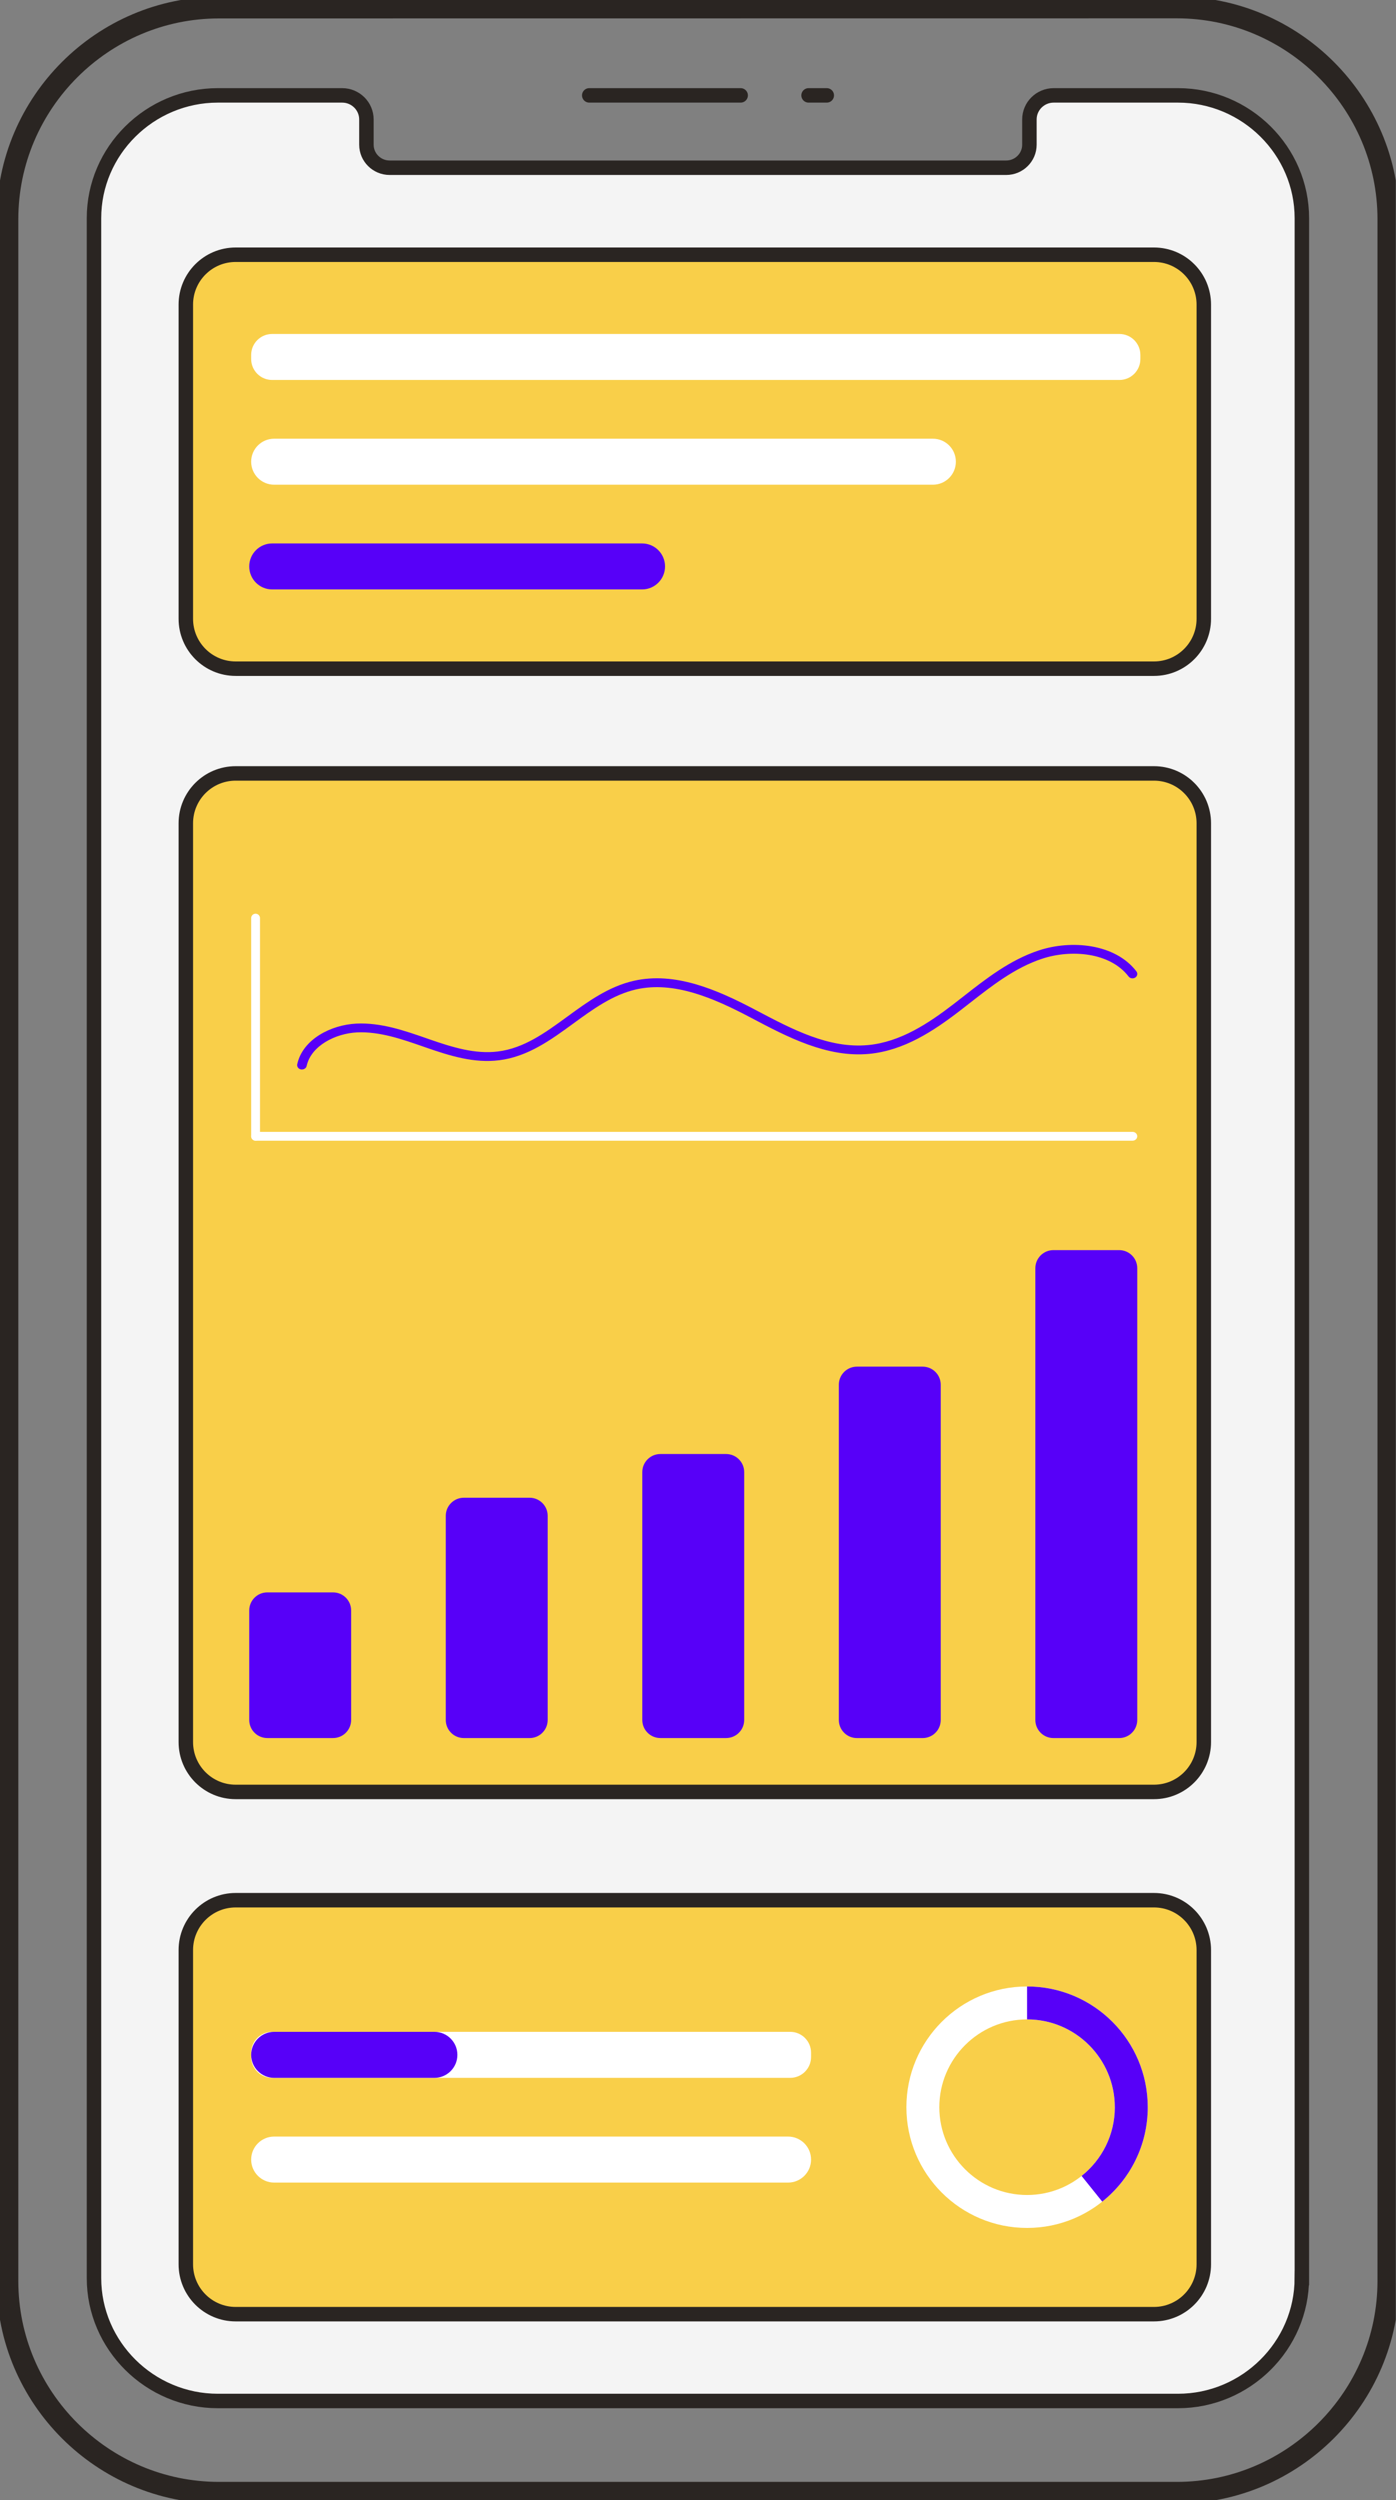 <svg xmlns="http://www.w3.org/2000/svg" width="386" height="691" viewBox="0 0 386 691" fill="none"><rect x="0" y="0" width="386" height="691" fill="#808080" stroke="none"/><g clip-path="url(#clip0_407_1858)"><path d="M60.526 688.932C28.364 688.932 2.067 662.634 2.067 630.456V60.572C2.067 28.408 28.371 2.095 60.526 2.095L325.42 2.067C357.582 2.067 383.879 28.387 383.879 60.551V630.442C383.872 662.627 357.582 688.932 325.42 688.932H60.526Z" stroke="#2A2522" stroke-width="6" stroke-linecap="round" stroke-linejoin="round"></path><path d="M359.966 629.595C359.966 648.278 344.53 663.578 325.703 663.578H60.251C41.417 663.578 25.987 648.285 25.987 629.595V60.316C25.98 41.64 41.41 26.361 60.237 26.361H94.617C98.304 26.361 101.316 29.338 101.316 33.011V40C101.316 43.508 104.203 46.361 107.752 46.361H278.208C281.75 46.361 284.638 43.514 284.638 40V33.011C284.638 29.338 287.649 26.361 291.343 26.361H325.717C344.55 26.361 359.973 41.64 359.973 60.316V629.595H359.966Z" fill="#F4F4F4" stroke="#2A2522" stroke-width="4" stroke-miterlimit="10"></path><path d="M223.574 26.361H228.605" stroke="#2A2522" stroke-width="4" stroke-linecap="round" stroke-linejoin="round"></path><path d="M162.931 26.361H204.795" stroke="#2A2522" stroke-width="4" stroke-linecap="round" stroke-linejoin="round"></path><path d="M319.073 70.399H65.164C57.552 70.399 51.381 76.57 51.381 84.183V171.025C51.381 178.638 57.552 184.809 65.164 184.809H319.073C326.685 184.809 332.856 178.638 332.856 171.025V84.183C332.856 76.57 326.685 70.399 319.073 70.399Z" fill="#F9CF49" stroke="#2A2522" stroke-width="4" stroke-miterlimit="10"></path><path d="M319.073 525.171H65.164C57.552 525.171 51.381 531.342 51.381 538.954V625.797C51.381 633.41 57.552 639.581 65.164 639.581H319.073C326.685 639.581 332.856 633.41 332.856 625.797V538.954C332.856 531.342 326.685 525.171 319.073 525.171Z" fill="#F9CF49" stroke="#2A2522" stroke-width="4" stroke-miterlimit="10"></path><path d="M319.073 213.754H65.164C57.552 213.754 51.381 219.925 51.381 227.538V481.464C51.381 489.076 57.552 495.247 65.164 495.247H319.073C326.685 495.247 332.856 489.076 332.856 481.464V227.538C332.856 219.925 326.685 213.754 319.073 213.754Z" fill="#F9CF49" stroke="#2A2522" stroke-width="4" stroke-miterlimit="10"></path><path d="M92.091 440.099H73.913C71.151 440.099 68.913 442.338 68.913 445.099V475.354C68.913 478.116 71.151 480.354 73.913 480.354H92.091C94.853 480.354 97.091 478.116 97.091 475.354V445.099C97.091 442.338 94.853 440.099 92.091 440.099Z" fill="#5700F8"></path><path d="M146.436 413.938H128.258C125.496 413.938 123.258 416.177 123.258 418.938V475.361C123.258 478.122 125.496 480.361 128.258 480.361H146.436C149.197 480.361 151.436 478.122 151.436 475.361V418.938C151.436 416.177 149.197 413.938 146.436 413.938Z" fill="#5700F8"></path><path d="M200.774 401.857H182.595C179.834 401.857 177.595 404.096 177.595 406.857V475.354C177.595 478.115 179.834 480.354 182.595 480.354H200.774C203.535 480.354 205.774 478.115 205.774 475.354V406.857C205.774 404.096 203.535 401.857 200.774 401.857Z" fill="#5700F8"></path><path d="M255.118 377.708H236.94C234.179 377.708 231.94 379.947 231.94 382.708V475.361C231.94 478.122 234.179 480.361 236.94 480.361H255.118C257.88 480.361 260.118 478.122 260.118 475.361V382.708C260.118 379.947 257.88 377.708 255.118 377.708Z" fill="#5700F8"></path><path d="M309.456 345.503H291.278C288.516 345.503 286.278 347.742 286.278 350.503V475.361C286.278 478.122 288.516 480.361 291.278 480.361H309.456C312.218 480.361 314.456 478.122 314.456 475.361V350.503C314.456 347.742 312.218 345.503 309.456 345.503Z" fill="#5700F8"></path><path d="M177.533 150.192H75.267C71.757 150.192 68.913 153.037 68.913 156.546V156.553C68.913 160.062 71.757 162.907 75.267 162.907H177.533C181.042 162.907 183.887 160.062 183.887 156.553V156.546C183.887 153.037 181.042 150.192 177.533 150.192Z" fill="#5700F8"></path><path d="M309.522 92.301H75.246C72.045 92.301 69.45 94.896 69.45 98.097V99.22C69.45 102.421 72.045 105.016 75.246 105.016H309.522C312.723 105.016 315.318 102.421 315.318 99.22V98.097C315.318 94.896 312.723 92.301 309.522 92.301Z" fill="white"></path><path d="M257.948 121.246H75.804C72.295 121.246 69.45 124.091 69.45 127.601V127.607C69.45 131.117 72.295 133.962 75.804 133.962H257.948C261.457 133.962 264.301 131.117 264.301 127.607V127.601C264.301 124.091 261.457 121.246 257.948 121.246Z" fill="white"></path><path d="M283.99 549.01C265.563 549.01 250.622 563.951 250.622 582.379C250.622 600.808 265.563 615.749 283.99 615.749C302.417 615.749 317.357 600.808 317.357 582.379C317.357 563.951 302.417 549.01 283.99 549.01ZM283.99 606.645C270.607 606.645 259.726 595.756 259.726 582.379C259.726 569.002 270.614 558.114 283.99 558.114C297.366 558.114 308.254 569.002 308.254 582.379C308.254 595.756 297.366 606.645 283.99 606.645Z" fill="white"></path><path d="M308.261 582.379C308.261 590.07 304.664 596.928 299.068 601.38L304.774 608.478C312.437 602.365 317.357 592.951 317.357 582.379C317.357 563.951 302.417 549.01 283.99 549.01V558.107C297.373 558.107 308.254 568.996 308.254 582.372L308.261 582.379Z" fill="#5700F8"></path><path d="M218.495 561.552H75.218C72.033 561.552 69.45 564.135 69.45 567.321V568.499C69.45 571.685 72.033 574.268 75.218 574.268H218.495C221.681 574.268 224.263 571.685 224.263 568.499V567.321C224.263 564.135 221.681 561.552 218.495 561.552Z" fill="white"></path><path d="M217.909 590.498H75.804C72.295 590.498 69.45 593.343 69.45 596.852V596.859C69.45 600.368 72.295 603.213 75.804 603.213H217.909C221.418 603.213 224.263 600.368 224.263 596.859V596.852C224.263 593.343 221.418 590.498 217.909 590.498Z" fill="white"></path><path d="M120.115 561.552H75.804C72.295 561.552 69.45 564.397 69.45 567.907V567.914C69.45 571.423 72.295 574.268 75.804 574.268H120.115C123.624 574.268 126.469 571.423 126.469 567.914V567.907C126.469 564.397 123.624 561.552 120.115 561.552Z" fill="#5700F8"></path><path d="M70.67 315.263C69.995 315.263 69.45 314.718 69.45 314.043V253.747C69.45 253.072 69.995 252.527 70.67 252.527C71.346 252.527 71.89 253.072 71.89 253.747V314.043C71.89 314.718 71.346 315.263 70.67 315.263Z" fill="white"></path><path d="M69.45 314.043C69.45 313.367 70.036 312.823 70.753 312.823H313.154C313.87 312.823 314.456 313.367 314.456 314.043C314.456 314.718 313.87 315.263 313.154 315.263H70.753C70.036 315.263 69.45 314.718 69.45 314.043Z" fill="white"></path><path d="M83.488 295.593C83.398 295.593 83.316 295.587 83.226 295.566C82.509 295.435 82.041 294.787 82.186 294.126C83.708 287.192 91.571 283.23 98.559 282.899C105.347 282.582 111.797 284.822 118.034 286.993L118.64 287.206C125.077 289.446 131.382 291.39 137.653 290.611C144.896 289.708 150.719 285.456 156.887 280.955C162.483 276.869 168.271 272.644 175.287 271.066C186.582 268.523 198.042 273.395 208.744 279.04L209.295 279.329C219.102 284.498 229.239 289.846 240.03 288.833C248.996 287.985 256.762 282.83 263.826 277.385C264.701 276.71 265.569 276.028 266.445 275.346C272.764 270.404 279.297 265.297 287.249 262.672C296.181 259.722 308.316 260.763 314.222 268.468C314.642 269.019 314.504 269.784 313.905 270.17C313.305 270.563 312.478 270.425 312.058 269.88C306.91 263.175 296.132 262.334 288.145 264.973C280.648 267.448 274.301 272.41 268.161 277.213C267.285 277.902 266.403 278.585 265.528 279.26C258.141 284.953 249.974 290.349 240.299 291.265C228.667 292.361 217.675 286.565 207.979 281.452L207.428 281.162C197.208 275.773 186.313 271.107 175.921 273.443C169.464 274.898 163.909 278.95 158.534 282.871C152.359 287.379 145.971 292.044 138.012 293.03C131.12 293.891 124.477 291.844 117.71 289.487L117.097 289.274C111.122 287.192 104.934 285.035 98.697 285.332C92.881 285.607 86.031 288.95 84.79 294.601C84.666 295.18 84.108 295.58 83.495 295.58L83.488 295.593Z" fill="#5700F8"></path></g><defs><clipPath id="clip0_407_1858"><rect width="385.946" height="691" fill="white"></rect></clipPath></defs></svg>
